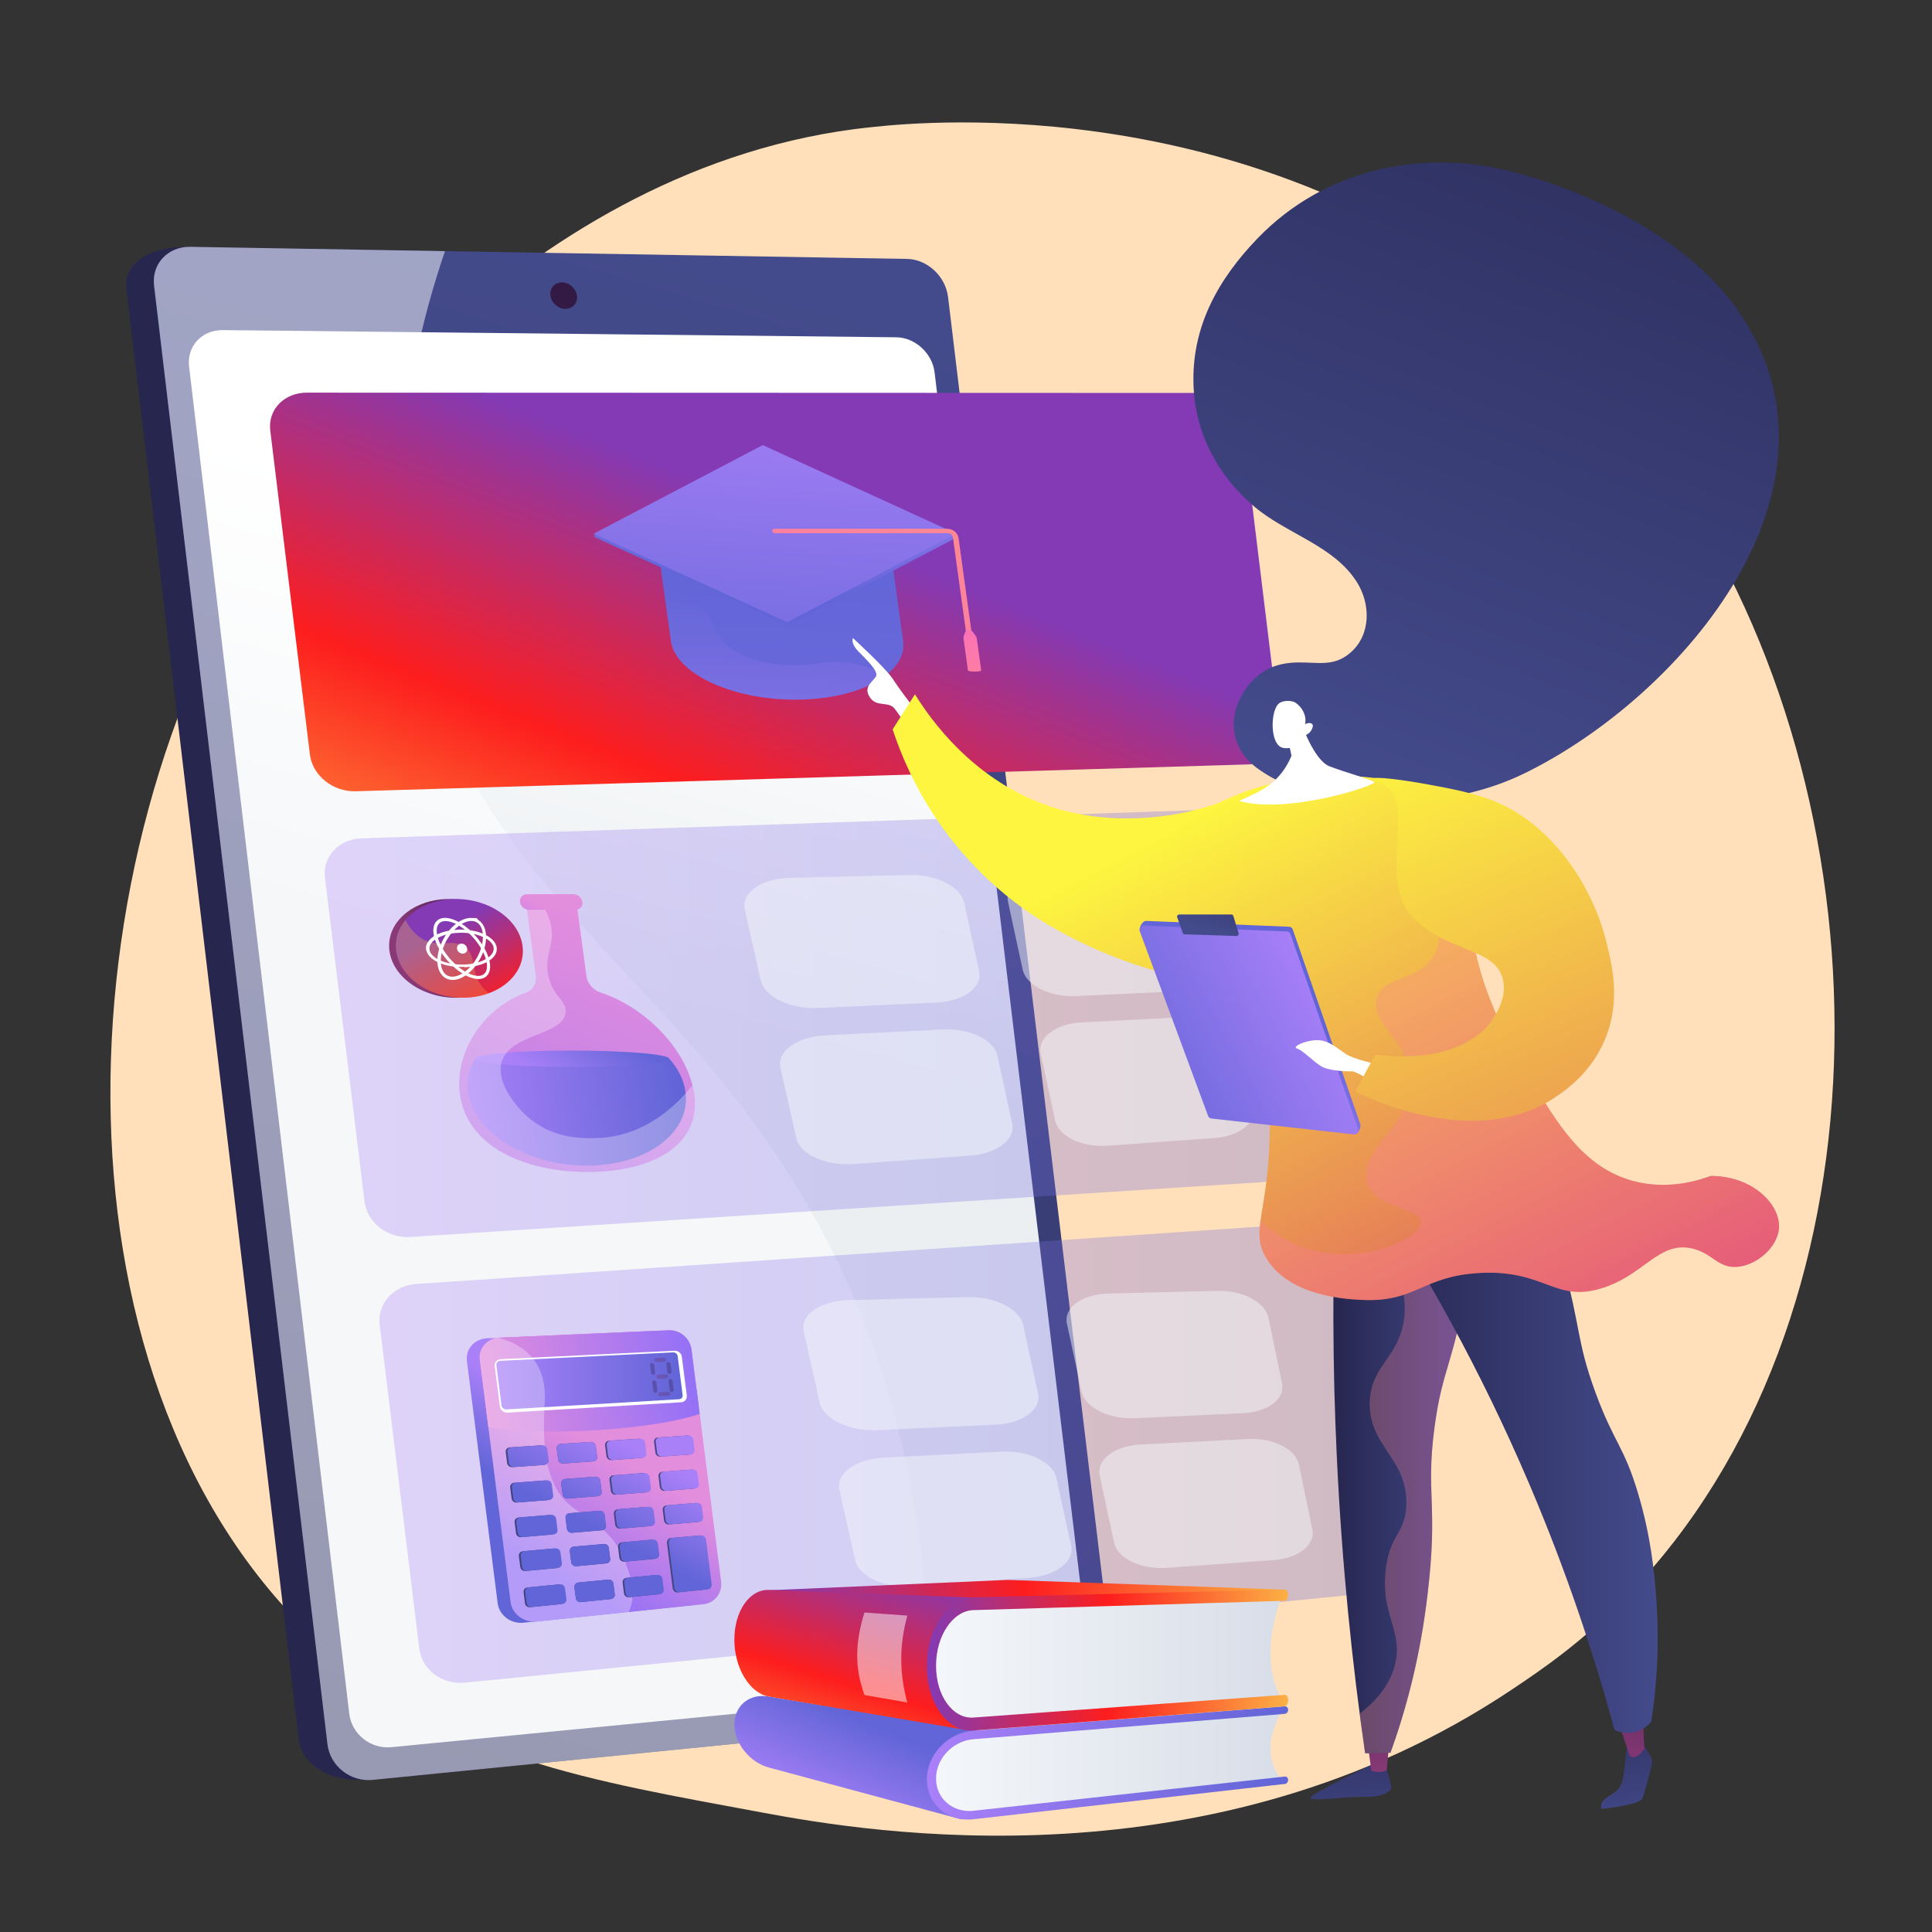 <?xml version="1.0" encoding="UTF-8"?>
<svg xmlns="http://www.w3.org/2000/svg" version="1.1" xmlns:xlink="http://www.w3.org/1999/xlink" viewBox="0 0 3710 3710">
  <rect x="0" y="0" width="3710" height="3710" fill="#333333" stroke="none"/>
  <!-- Generator: Adobe Illustrator 29.3.1, SVG Export Plug-In . SVG Version: 2.1.0 Build 151)  -->
  <defs>
    <style>
      .st0 {
        fill: url(#linear-gradient26);
      }

      .st0, .st1, .st2, .st3, .st4, .st5, .st6, .st7, .st8, .st9, .st10, .st11, .st12, .st13, .st14 {
        opacity: .3;
      }

      .st15 {
        fill: url(#linear-gradient75);
      }

      .st1 {
        fill: url(#linear-gradient78);
      }

      .st1, .st6, .st8, .st16, .st12, .st13 {
        mix-blend-mode: multiply;
      }

      .st17 {
        fill: url(#linear-gradient2);
      }

      .st18 {
        fill: url(#linear-gradient81);
      }

      .st19 {
        fill: url(#linear-gradient36);
      }

      .st20 {
        fill: url(#linear-gradient39);
      }

      .st21 {
        fill: url(#linear-gradient34);
      }

      .st22 {
        fill: url(#linear-gradient58);
      }

      .st23 {
        fill: url(#linear-gradient83);
      }

      .st24 {
        fill: url(#linear-gradient33);
      }

      .st25 {
        fill: url(#linear-gradient10);
      }

      .st26 {
        fill: url(#linear-gradient63);
      }

      .st27 {
        fill: #ffe0bb;
      }

      .st28 {
        fill: url(#linear-gradient82);
      }

      .st29 {
        fill: url(#linear-gradient71);
      }

      .st30 {
        fill: url(#linear-gradient32);
      }

      .st31 {
        fill: url(#linear-gradient21);
      }

      .st32 {
        fill: url(#linear-gradient37);
      }

      .st33 {
        fill: url(#linear-gradient56);
      }

      .st34 {
        fill: url(#linear-gradient53);
      }

      .st35 {
        fill: url(#linear-gradient57);
      }

      .st36 {
        fill: url(#linear-gradient35);
      }

      .st37, .st4, .st38 {
        fill: #fff;
      }

      .st39 {
        fill: url(#Sfumatura_senza_nome_864);
      }

      .st3 {
        fill: url(#linear-gradient27);
      }

      .st40 {
        fill: url(#linear-gradient1);
      }

      .st41 {
        fill: url(#linear-gradient9);
      }

      .st42 {
        fill: url(#linear-gradient18);
      }

      .st43 {
        fill: url(#linear-gradient61);
      }

      .st44 {
        fill: url(#linear-gradient23);
      }

      .st45 {
        fill: url(#linear-gradient72);
      }

      .st46 {
        fill: url(#linear-gradient43);
      }

      .st47 {
        fill: url(#linear-gradient69);
      }

      .st4, .st9, .st38, .st48 {
        mix-blend-mode: soft-light;
      }

      .st49 {
        fill: url(#linear-gradient8);
      }

      .st5 {
        fill: url(#linear-gradient25);
      }

      .st50 {
        fill: url(#linear-gradient11);
      }

      .st51 {
        fill: url(#Sfumatura_senza_nome_863);
      }

      .st6 {
        fill: url(#linear-gradient79);
      }

      .st7 {
        fill: url(#linear-gradient29);
      }

      .st52 {
        fill: url(#linear-gradient16);
      }

      .st53 {
        fill: url(#linear-gradient24);
      }

      .st54 {
        fill: url(#linear-gradient30);
      }

      .st55 {
        fill: url(#linear-gradient46);
      }

      .st56 {
        fill: url(#Sfumatura_senza_nome_86);
      }

      .st8 {
        fill: url(#linear-gradient73);
      }

      .st57 {
        fill: url(#linear-gradient22);
      }

      .st58 {
        isolation: isolate;
      }

      .st59 {
        fill: url(#Sfumatura_senza_nome_9);
      }

      .st60 {
        fill: url(#linear-gradient68);
      }

      .st61 {
        fill: url(#linear-gradient49);
      }

      .st62 {
        fill: url(#linear-gradient19);
      }

      .st63 {
        fill: url(#linear-gradient12);
      }

      .st64 {
        fill: url(#linear-gradient65);
      }

      .st65 {
        fill: url(#linear-gradient80);
      }

      .st66 {
        fill: url(#linear-gradient42);
      }

      .st67 {
        fill: url(#linear-gradient67);
      }

      .st68 {
        fill: url(#linear-gradient40);
      }

      .st69 {
        fill: url(#linear-gradient66);
      }

      .st70 {
        fill: url(#linear-gradient62);
      }

      .st71 {
        fill: url(#linear-gradient59);
      }

      .st72 {
        fill: url(#linear-gradient20);
      }

      .st73 {
        fill: url(#linear-gradient31);
      }

      .st74 {
        fill: url(#Sfumatura_senza_nome_92);
      }

      .st75 {
        fill: url(#Sfumatura_senza_nome_862);
      }

      .st76 {
        fill: url(#linear-gradient14);
      }

      .st77 {
        fill: url(#linear-gradient74);
      }

      .st78 {
        fill: url(#linear-gradient3);
      }

      .st79 {
        fill: url(#Sfumatura_senza_nome_861);
      }

      .st80 {
        fill: url(#linear-gradient55);
      }

      .st81 {
        fill: url(#linear-gradient38);
      }

      .st82 {
        fill: url(#linear-gradient52);
      }

      .st83 {
        fill: url(#linear-gradient15);
      }

      .st38, .st48, .st84 {
        opacity: .5;
      }

      .st85 {
        fill: url(#linear-gradient17);
      }

      .st86 {
        fill: url(#linear-gradient54);
      }

      .st10 {
        fill: url(#linear-gradient5);
      }

      .st87 {
        fill: url(#linear-gradient50);
      }

      .st88 {
        fill: url(#Sfumatura_senza_nome_7);
      }

      .st89 {
        fill: url(#linear-gradient51);
      }

      .st90 {
        fill: url(#linear-gradient6);
      }

      .st91 {
        fill: url(#linear-gradient77);
      }

      .st92 {
        fill: url(#Sfumatura_senza_nome_91);
      }

      .st93 {
        fill: url(#linear-gradient64);
      }

      .st11 {
        fill: url(#linear-gradient4);
      }

      .st94 {
        fill: url(#linear-gradient70);
      }

      .st95 {
        fill: url(#linear-gradient76);
      }

      .st96 {
        fill: url(#linear-gradient48);
      }

      .st12 {
        fill: url(#linear-gradient7);
      }

      .st97 {
        fill: url(#linear-gradient13);
      }

      .st98 {
        fill: url(#linear-gradient45);
      }

      .st99 {
        fill: url(#linear-gradient47);
      }

      .st100 {
        fill: url(#linear-gradient60);
      }

      .st101 {
        fill: url(#linear-gradient);
      }

      .st102 {
        fill: url(#linear-gradient44);
      }

      .st103 {
        fill: url(#linear-gradient41);
      }

      .st14 {
        fill: url(#linear-gradient28);
      }

      .st104 {
        fill: #f4f7fa;
      }
    </style>
    <linearGradient id="linear-gradient" x1="1143.4" y1="1878.3" x2="625.8" y2="1934.7" gradientUnits="userSpaceOnUse">
      <stop offset="0" stop-color="#444b8c"/>
      <stop offset="1" stop-color="#26264f"/>
    </linearGradient>
    <linearGradient id="linear-gradient1" x1="1599.4" y1="573.7" x2="319.6" y2="4930.5" xlink:href="#linear-gradient"/>
    <linearGradient id="linear-gradient2" x1="996.4" y1="2738.1" x2="1460.5" y2="1105.2" gradientUnits="userSpaceOnUse">
      <stop offset=".5" stop-color="#ebeff2"/>
      <stop offset="1" stop-color="#fff"/>
    </linearGradient>
    <linearGradient id="linear-gradient3" x1="1119.9" y1="466.4" x2="-384.2" y2="4539.9" gradientUnits="userSpaceOnUse">
      <stop offset="0" stop-color="#311944"/>
      <stop offset="1" stop-color="#893976"/>
    </linearGradient>
    <linearGradient id="Sfumatura_senza_nome_86" data-name="Sfumatura senza nome 86" x1="1534" y1="998.3" x2="1121.9" y2="2025.4" gradientUnits="userSpaceOnUse">
      <stop offset="0" stop-color="#833ab4"/>
      <stop offset=".5" stop-color="#fd1d1d"/>
      <stop offset="1" stop-color="#fcb045"/>
    </linearGradient>
    <linearGradient id="linear-gradient4" x1="729.7" y1="2803.4" x2="2662.4" y2="2803.4" gradientTransform="translate(2.3 5.1) rotate(-.6) skewX(-.6)" gradientUnits="userSpaceOnUse">
      <stop offset="0" stop-color="#aa80f9"/>
      <stop offset="1" stop-color="#6165d7"/>
    </linearGradient>
    <linearGradient id="linear-gradient5" x1="624.2" y1="1975.6" x2="2564.6" y2="1975.6" xlink:href="#linear-gradient4"/>
    <linearGradient id="linear-gradient6" x1="998.3" y1="4106.8" x2="1108.9" y2="1035.5" gradientTransform="translate(233.8 -18.3) scale(1 1) skewX(7.8)" xlink:href="#linear-gradient4"/>
    <linearGradient id="linear-gradient7" x1="1079.2" y1="1375.5" x2="1087.3" y2="1151.2" gradientTransform="translate(233.8 -18.3) scale(1 1) skewX(7.8)" xlink:href="#linear-gradient4"/>
    <linearGradient id="linear-gradient8" x1="1144.1" y1="812.1" x2="1097.9" y2="1156.8" gradientTransform="translate(233.8 -18.3) scale(1 1) skewX(7.8)" xlink:href="#linear-gradient4"/>
    <linearGradient id="linear-gradient9" x1="1137" y1="714.1" x2="1076.6" y2="1481.3" gradientTransform="translate(233.8 -18.3) scale(1 1) skewX(7.8)" xlink:href="#linear-gradient4"/>
    <linearGradient id="linear-gradient10" x1="1483.9" y1="819.9" x2="1078.1" y2="1525.8" gradientTransform="translate(233.8 -18.3) scale(1 1) skewX(7.8)" gradientUnits="userSpaceOnUse">
      <stop offset="0" stop-color="#ff9085"/>
      <stop offset="1" stop-color="#fb6fbb"/>
    </linearGradient>
    <linearGradient id="linear-gradient11" x1="1439.5" y1="1454.2" x2="1466.1" y2="1205.9" xlink:href="#linear-gradient10"/>
    <linearGradient id="linear-gradient12" x1="1064.9" y1="1774.8" x2="661.1" y2="2684.9" gradientTransform="translate(-73.5 17.7) scale(1 1) skewX(7.4)" gradientUnits="userSpaceOnUse">
      <stop offset="0" stop-color="#e38ddd"/>
      <stop offset="1" stop-color="#9571f6"/>
    </linearGradient>
    <linearGradient id="linear-gradient13" x1="692" y1="2183.8" x2="1109.6" y2="2183.8" gradientTransform="translate(-73.5 17.7) scale(1 1) skewX(7.4)" xlink:href="#linear-gradient4"/>
    <linearGradient id="linear-gradient14" x1="894" y1="2087" x2="991.8" y2="1956.2" gradientTransform="translate(-73.5 17.7) scale(1 1) skewX(7.4)" xlink:href="#linear-gradient4"/>
    <linearGradient id="linear-gradient15" x1="916.3" y1="1732.9" x2="866.4" y2="1845.3" xlink:href="#linear-gradient12"/>
    <linearGradient id="linear-gradient16" x1="481.5" y1="1830.1" x2="666.2" y2="1873.7" gradientTransform="translate(1231.6 17.7) rotate(-180) scale(1 -1) skewX(-7.4)" xlink:href="#linear-gradient3"/>
    <linearGradient id="Sfumatura_senza_nome_861" data-name="Sfumatura senza nome 86" x1="-895.7" y1="1779.9" x2="-737.4" y2="2073.5" gradientTransform="translate(1492 17.7) scale(1 1) skewX(7.4)" xlink:href="#Sfumatura_senza_nome_86"/>
    <linearGradient id="linear-gradient17" x1="-942.1" y1="1799.3" x2="-787" y2="2110.6" gradientTransform="translate(1492 17.7) scale(1 1) skewX(7.4)" gradientUnits="userSpaceOnUse">
      <stop offset="0" stop-color="#ffc444"/>
      <stop offset="1" stop-color="#f36f56"/>
    </linearGradient>
    <linearGradient id="linear-gradient18" x1="943.1" y1="2744" x2="852.9" y2="2903.2" gradientTransform="translate(-106 20.5) scale(1 1) skewX(7.3)" xlink:href="#linear-gradient4"/>
    <linearGradient id="linear-gradient19" x1="1172" y1="2791.6" x2="1044.7" y2="3017.2" gradientTransform="matrix(1,0,0,1,0,0)" xlink:href="#linear-gradient12"/>
    <linearGradient id="linear-gradient20" x1="688" y1="2687" x2="1097.5" y2="2687" gradientTransform="translate(-106 20.5) scale(1 1) skewX(7.3)" xlink:href="#linear-gradient12"/>
    <linearGradient id="linear-gradient21" x1="688" y1="2751.6" x2="1097.3" y2="2751.6" gradientTransform="translate(-106 20.5) scale(1 1) skewX(7.3)" xlink:href="#linear-gradient12"/>
    <linearGradient id="linear-gradient22" x1="953.2" y1="2651.7" x2="1310.9" y2="2651.7" gradientTransform="matrix(1,0,0,1,0,0)" xlink:href="#linear-gradient4"/>
    <linearGradient id="linear-gradient23" x1="1019" y1="2651.8" x2="1013.5" y2="2778" gradientTransform="translate(-106 20.5) scale(1 1) skewX(7.3)" gradientUnits="userSpaceOnUse">
      <stop offset="0" stop-color="#311944"/>
      <stop offset="1" stop-color="#a03976"/>
    </linearGradient>
    <linearGradient id="linear-gradient24" x1="1050.6" y1="2650.1" x2="1045.1" y2="2776.7" xlink:href="#linear-gradient23"/>
    <linearGradient id="linear-gradient25" x1="1018.9" y1="2685.3" x2="1013" y2="2820.6" xlink:href="#linear-gradient23"/>
    <linearGradient id="linear-gradient26" x1="1050.6" y1="2681.3" x2="1044.3" y2="2826" xlink:href="#linear-gradient23"/>
    <linearGradient id="linear-gradient27" x1="6479" y1="-3296.8" x2="6473.7" y2="-3175.1" gradientTransform="translate(-2830.1 -3674.7) rotate(82.5) scale(1) skewX(-7.5)" xlink:href="#linear-gradient23"/>
    <linearGradient id="linear-gradient28" x1="6446.1" y1="-3296.9" x2="6440.8" y2="-3175.1" gradientTransform="translate(-2830.1 -3674.7) rotate(82.5) scale(1) skewX(-7.5)" xlink:href="#linear-gradient23"/>
    <linearGradient id="linear-gradient29" x1="6513.6" y1="-3297.6" x2="6507.9" y2="-3166.5" gradientTransform="translate(-2830.1 -3674.7) rotate(82.5) scale(1) skewX(-7.5)" xlink:href="#linear-gradient23"/>
    <linearGradient id="linear-gradient30" x1="1103.4" y1="2651.5" x2="458.9" y2="3010" gradientTransform="translate(-106 20.5) scale(1 1) skewX(7.3)" gradientUnits="userSpaceOnUse">
      <stop offset="0" stop-color="#444b8c"/>
      <stop offset="1" stop-color="#3e4177"/>
    </linearGradient>
    <linearGradient id="linear-gradient31" x1="1119.7" y1="2690.2" x2="487.6" y2="3041.8" xlink:href="#linear-gradient30"/>
    <linearGradient id="linear-gradient32" x1="1133.8" y1="2727.4" x2="513.5" y2="3072.5" xlink:href="#linear-gradient30"/>
    <linearGradient id="linear-gradient33" x1="1152.1" y1="2763" x2="543.4" y2="3101.6" xlink:href="#linear-gradient30"/>
    <linearGradient id="linear-gradient34" x1="1135.3" y1="2703.1" x2="488.6" y2="3062.9" xlink:href="#linear-gradient30"/>
    <linearGradient id="linear-gradient35" x1="1150.7" y1="2741.6" x2="516.5" y2="3094.4" xlink:href="#linear-gradient30"/>
    <linearGradient id="linear-gradient36" x1="1164" y1="2778.6" x2="541.5" y2="3124.9" xlink:href="#linear-gradient30"/>
    <linearGradient id="linear-gradient37" x1="1181.5" y1="2813.9" x2="570.7" y2="3153.7" xlink:href="#linear-gradient30"/>
    <linearGradient id="linear-gradient38" x1="1167.4" y1="2753.1" x2="518.5" y2="3114.1" xlink:href="#linear-gradient30"/>
    <linearGradient id="linear-gradient39" x1="1181.9" y1="2791.3" x2="545.5" y2="3145.3" xlink:href="#linear-gradient30"/>
    <linearGradient id="linear-gradient40" x1="1194.4" y1="2828.1" x2="569.8" y2="3175.5" xlink:href="#linear-gradient30"/>
    <linearGradient id="linear-gradient41" x1="1211" y1="2863.2" x2="598.2" y2="3204.1" xlink:href="#linear-gradient30"/>
    <linearGradient id="linear-gradient42" x1="1199.6" y1="2801.3" x2="548.6" y2="3163.5" xlink:href="#linear-gradient30"/>
    <linearGradient id="linear-gradient43" x1="1213.3" y1="2839.3" x2="574.8" y2="3194.4" xlink:href="#linear-gradient30"/>
    <linearGradient id="linear-gradient44" x1="1225" y1="2875.9" x2="598.4" y2="3224.5" xlink:href="#linear-gradient30"/>
    <linearGradient id="linear-gradient45" x1="1232.2" y1="2854.2" x2="578.9" y2="3217.7" xlink:href="#linear-gradient30"/>
    <linearGradient id="linear-gradient46" x1="1245" y1="2891.9" x2="604.3" y2="3248.4" xlink:href="#linear-gradient30"/>
    <linearGradient id="linear-gradient47" x1="1255.9" y1="2928.3" x2="627" y2="3278.1" xlink:href="#linear-gradient30"/>
    <linearGradient id="linear-gradient48" x1="1254.1" y1="2937.6" x2="642.2" y2="3278.1" xlink:href="#linear-gradient30"/>
    <linearGradient id="linear-gradient49" x1="845.9" y1="2688.9" x2="755.7" y2="2848.1" gradientTransform="translate(-106 20.5) scale(1 1) skewX(7.3)" xlink:href="#linear-gradient4"/>
    <linearGradient id="linear-gradient50" x1="914.8" y1="2727.9" x2="824.6" y2="2887.1" gradientTransform="translate(-106 20.5) scale(1 1) skewX(7.3)" xlink:href="#linear-gradient4"/>
    <linearGradient id="linear-gradient51" x1="984.6" y1="2767.5" x2="894.5" y2="2926.7" gradientTransform="translate(-106 20.5) scale(1 1) skewX(7.3)" xlink:href="#linear-gradient4"/>
    <linearGradient id="linear-gradient52" x1="1053" y1="2806.2" x2="962.9" y2="2965.4" gradientTransform="translate(-106 20.5) scale(1 1) skewX(7.3)" xlink:href="#linear-gradient4"/>
    <linearGradient id="linear-gradient53" x1="875.5" y1="2705.7" x2="785.3" y2="2864.9" gradientTransform="translate(-106 20.5) scale(1 1) skewX(7.3)" xlink:href="#linear-gradient4"/>
    <linearGradient id="linear-gradient54" x1="944.1" y1="2744.5" x2="853.9" y2="2903.7" gradientTransform="translate(-106 20.5) scale(1 1) skewX(7.3)" xlink:href="#linear-gradient4"/>
    <linearGradient id="linear-gradient55" x1="1013.6" y1="2783.9" x2="923.5" y2="2943.1" gradientTransform="translate(-106 20.5) scale(1 1) skewX(7.3)" xlink:href="#linear-gradient4"/>
    <linearGradient id="linear-gradient56" x1="1081.8" y1="2822.5" x2="991.6" y2="2981.7" gradientTransform="translate(-106 20.5) scale(1 1) skewX(7.3)" xlink:href="#linear-gradient4"/>
    <linearGradient id="linear-gradient57" x1="904.4" y1="2722" x2="814.2" y2="2881.2" gradientTransform="translate(-106 20.5) scale(1 1) skewX(7.3)" xlink:href="#linear-gradient4"/>
    <linearGradient id="linear-gradient58" x1="972.7" y1="2760.7" x2="882.6" y2="2919.9" gradientTransform="translate(-106 20.5) scale(1 1) skewX(7.3)" xlink:href="#linear-gradient4"/>
    <linearGradient id="linear-gradient59" x1="1042" y1="2800" x2="951.8" y2="2959.2" gradientTransform="translate(-106 20.5) scale(1 1) skewX(7.3)" xlink:href="#linear-gradient4"/>
    <linearGradient id="linear-gradient60" x1="1109.8" y1="2838.4" x2="1019.6" y2="2997.6" gradientTransform="translate(-106 20.5) scale(1 1) skewX(7.3)" xlink:href="#linear-gradient4"/>
    <linearGradient id="linear-gradient61" x1="932.7" y1="2738" x2="842.5" y2="2897.2" gradientTransform="translate(-106 20.5) scale(1 1) skewX(7.3)" xlink:href="#linear-gradient4"/>
    <linearGradient id="linear-gradient62" x1="1000.7" y1="2776.6" x2="910.5" y2="2935.8" gradientTransform="translate(-106 20.5) scale(1 1) skewX(7.3)" xlink:href="#linear-gradient4"/>
    <linearGradient id="linear-gradient63" x1="1069.7" y1="2815.6" x2="979.5" y2="2974.9" gradientTransform="translate(-106 20.5) scale(1 1) skewX(7.3)" xlink:href="#linear-gradient4"/>
    <linearGradient id="linear-gradient64" x1="963" y1="2755.2" x2="872.8" y2="2914.4" gradientTransform="translate(-106 20.5) scale(1 1) skewX(7.3)" xlink:href="#linear-gradient4"/>
    <linearGradient id="linear-gradient65" x1="1030.7" y1="2793.6" x2="940.5" y2="2952.8" gradientTransform="translate(-106 20.5) scale(1 1) skewX(7.3)" xlink:href="#linear-gradient4"/>
    <linearGradient id="linear-gradient66" x1="1099.4" y1="2832.5" x2="1009.2" y2="2991.7" gradientTransform="translate(-106 20.5) scale(1 1) skewX(7.3)" xlink:href="#linear-gradient4"/>
    <linearGradient id="linear-gradient67" x1="1151.9" y1="2862.2" x2="1061.7" y2="3021.4" gradientTransform="translate(-106 20.5) scale(1 1) skewX(7.3)" xlink:href="#linear-gradient4"/>
    <linearGradient id="Sfumatura_senza_nome_7" data-name="Sfumatura senza nome 7" x1="2574.9" y1="1506.8" x2="3255.8" y2="-227.9" gradientUnits="userSpaceOnUse">
      <stop offset="0" stop-color="#444b8c"/>
      <stop offset="1" stop-color="#26264f"/>
    </linearGradient>
    <linearGradient id="linear-gradient68" x1="3201.7" y1="3206.1" x2="3230.8" y2="3575.7" gradientTransform="translate(-626.3)" gradientUnits="userSpaceOnUse">
      <stop offset="0" stop-color="#26264f"/>
      <stop offset="1" stop-color="#444b8c"/>
    </linearGradient>
    <linearGradient id="linear-gradient69" x1="3274.5" y1="3412" x2="3269.3" y2="3029.7" gradientTransform="translate(-626.3)" gradientUnits="userSpaceOnUse">
      <stop offset="0" stop-color="#893976"/>
      <stop offset="1" stop-color="#311944"/>
    </linearGradient>
    <linearGradient id="linear-gradient70" x1="3728.9" y1="3163" x2="3757.9" y2="3532.9" xlink:href="#linear-gradient68"/>
    <linearGradient id="linear-gradient71" x1="3757.7" y1="3405.1" x2="3752.4" y2="3022.8" xlink:href="#linear-gradient69"/>
    <linearGradient id="linear-gradient72" x1="2560.5" y1="2792.7" x2="2832.4" y2="2792.7" gradientTransform="matrix(1,0,0,1,0,0)" xlink:href="#linear-gradient68"/>
    <linearGradient id="linear-gradient73" x1="2579.3" y1="2792.8" x2="2832.4" y2="2792.8" gradientTransform="matrix(1,0,0,1,0,0)" xlink:href="#linear-gradient10"/>
    <linearGradient id="linear-gradient74" x1="2636" y1="2764.9" x2="3183.3" y2="2764.9" gradientTransform="matrix(1,0,0,1,0,0)" xlink:href="#linear-gradient68"/>
    <linearGradient id="Sfumatura_senza_nome_9" data-name="Sfumatura senza nome 9" x1="2147.6" y1="1645.9" x2="2809.1" y2="2925" gradientUnits="userSpaceOnUse">
      <stop offset="0" stop-color="#fdf53f"/>
      <stop offset="1" stop-color="#d93c65"/>
    </linearGradient>
    <linearGradient id="Sfumatura_senza_nome_91" data-name="Sfumatura senza nome 9" x1="2459.7" y1="1479.8" x2="3121.5" y2="2759.7" xlink:href="#Sfumatura_senza_nome_9"/>
    <linearGradient id="linear-gradient75" x1="2440.4" y1="1907.1" x2="2279.7" y2="2173.5" gradientUnits="userSpaceOnUse">
      <stop offset="0" stop-color="#6165d7"/>
      <stop offset="1" stop-color="#aa80f9"/>
    </linearGradient>
    <linearGradient id="linear-gradient76" x1="2552.3" y1="1896" x2="2146.8" y2="2111.8" gradientTransform="matrix(1,0,0,1,0,0)" xlink:href="#linear-gradient4"/>
    <linearGradient id="linear-gradient77" x1="2364.9" y1="1628.3" x2="2316.8" y2="1785.4" gradientTransform="matrix(1,0,0,1,0,0)" xlink:href="#linear-gradient68"/>
    <linearGradient id="linear-gradient78" x1="2537.1" y1="1868.7" x2="2132.4" y2="2084.1" gradientTransform="matrix(1,0,0,1,0,0)" xlink:href="#linear-gradient4"/>
    <linearGradient id="linear-gradient79" x1="2456.9" y1="1474.3" x2="3121.9" y2="2760.5" gradientTransform="matrix(1,0,0,1,0,0)" xlink:href="#linear-gradient10"/>
    <linearGradient id="Sfumatura_senza_nome_92" data-name="Sfumatura senza nome 9" x1="2626.1" y1="1444.4" x2="3318.5" y2="3038" xlink:href="#Sfumatura_senza_nome_9"/>
    <linearGradient id="Sfumatura_senza_nome_862" data-name="Sfumatura senza nome 86" x1="1478.4" y1="3099.8" x2="2461.3" y2="3099.8" xlink:href="#Sfumatura_senza_nome_86"/>
    <linearGradient id="linear-gradient80" x1="1587.3" y1="3489.5" x2="1667.4" y2="3307.3" gradientTransform="matrix(1,0,0,1,0,0)" xlink:href="#linear-gradient4"/>
    <linearGradient id="linear-gradient81" x1="1796" y1="3385" x2="2461.9" y2="3385" gradientUnits="userSpaceOnUse">
      <stop offset="0" stop-color="#f4f7fa"/>
      <stop offset="1" stop-color="#d8dee8"/>
    </linearGradient>
    <linearGradient id="linear-gradient82" x1="1779.9" y1="3385.3" x2="2473.6" y2="3385.3" gradientTransform="matrix(1,0,0,1,0,0)" xlink:href="#linear-gradient4"/>
    <linearGradient id="Sfumatura_senza_nome_863" data-name="Sfumatura senza nome 86" x1="1703.6" y1="2998.1" x2="1563.1" y2="3471.3" xlink:href="#Sfumatura_senza_nome_86"/>
    <linearGradient id="linear-gradient83" y1="3185.9" y2="3185.9" xlink:href="#linear-gradient81"/>
    <linearGradient id="Sfumatura_senza_nome_864" data-name="Sfumatura senza nome 86" x1="1779.9" y1="3188" x2="2473.6" y2="3188" xlink:href="#Sfumatura_senza_nome_86"/>
  </defs>
  <g class="st58">
    <g id="Livello_1">
      <g>
        <path class="st27" d="M3124.7,3064.5c-86.2,88.8-163.3,141.1-222.3,180.5-575.8,384.5-1234,273.7-1437.6,235.8-328.3-61.1-605.5-104.2-843.6-319.4C80.1,2672.6,106.4,1652.8,519.8,1021c49-74.9,461.9-686.9,1121.5-773.1,16.1-2.1,28.2-3.3,38.7-4.4,102-10.8,734.4-67.8,1250,364.2,73.8,61.8,192.6,173.4,302.7,343.5,402.8,622,404,1585.4-108.2,2113.3Z"/>
        <g>
          <g>
            <g>
              <path class="st101" d="M1761.4,574.3l315.3,2620.7c4.7,39.3-22.4,74.5-60.3,78.3l-1313.3,144.2c-80.5,5-124.5-36.1-129.5-77.9L242.6,553.4c-4.9-41.6,34.5-79.2,115.3-79.2l1325.2,27.9c38.4.6,73.5,33.1,78.2,72.2Z"/>
              <path class="st40" d="M1820.5,569.8l317,2633.8c4.8,39.5-22.4,74.9-60.5,78.7l-1361.5,135.6c-42.7,4.2-81.8-26.6-86.8-68.6L295.8,548.6c-5-41.8,26.4-75.3,69.5-74.6l1376.6,23.2c38.5.6,73.8,33.3,78.5,72.6Z"/>
              <path class="st17" d="M1794.7,715.1l293.8,2442.1c4.4,36.9-21,69.9-56.7,73.4l-1280.4,124.5c-39.7,3.9-76-25-80.7-64.1L363.1,703.8c-4.6-38.9,24.5-70.4,64.6-69.9l1293.6,13.8c36,.4,69,30.7,73.4,67.4Z"/>
              <path class="st78" d="M1108,568c1.7,14-8.4,25.2-22.5,25.1-14.1-.2-26.9-11.7-28.6-25.8-1.7-14,8.4-25.3,22.5-25.1,14.1.2,26.9,11.7,28.6,25.8Z"/>
              <g class="st48">
                <path class="st37" d="M1573.3,2354.4c-262.1-484.7-653.7-629.7-771.6-1129.2-63.7-270-20.3-528.4,52.8-742.9l-489.1-8.3c-43.2-.7-74.5,32.8-69.5,74.6l332.9,2800.7c5,42,44.1,72.9,86.8,68.6l1070.3-106.6c7.9-434.3-95.7-740.9-212.5-957Z"/>
              </g>
            </g>
            <g>
              <path class="st56" d="M2397.2,1467.9l-1714.2,51.6c-43.6,1.3-83-30.3-87.9-70.6l-76.1-622c-4.9-40.3,26.6-72.9,70.3-72.9l1720.6.6c37.8,0,72.1,30.3,76.7,67.6l70.5,576.1c4.6,37.3-22.2,68.5-59.9,69.6Z"/>
              <path class="st11" d="M2592.3,3063l-1699.9,168.2c-43.2,4.3-82.3-24.9-87.2-65.2l-76.1-622c-4.9-40.3,26.3-75.4,69.7-78.3l1706.3-116.1c37.5-2.6,71.5,25.6,76.1,63l70.5,576.1c4.6,37.3-21.9,70.6-59.3,74.3Z"/>
              <path class="st10" d="M2494.8,2265.5l-1707.1,109.9c-43.4,2.8-82.6-27.6-87.6-67.9l-76.1-622c-4.9-40.3,26.5-74.1,70-75.6l1713.4-57.8c37.7-1.3,71.8,28,76.4,65.3l70.5,576.1c4.6,37.3-22.1,69.5-59.6,71.9Z"/>
            </g>
          </g>
          <g>
            <path class="st90" d="M1703,1005l31.2,225.8c3.4,24.4-8.7,47-32.2,65.4-5.6,4.4-11.8,8.6-18.7,12.5-37.6,21.4-92.9,34.8-156.3,34.8s-122.4-13.3-165.9-34.8c-41.2-20.2-68.6-47.7-72.8-77.9l-31.2-225.8h445.9Z"/>
            <path class="st12" d="M1702.2,1296.2c-5.6,4.4-11.9,8.6-18.8,12.5-37.6,21.4-93,34.8-156.3,34.8s-122.4-13.3-165.9-34.8c-41.2-20.2-68.6-47.7-72.8-77.9l-16.2-117.2c33.7,13.7,81.3,40.5,95.5,83.8,22.2,67.8,119.5,90.7,211,75.4,40.3-6.8,84.9,3.8,123.6,23.4Z"/>
            <polygon class="st49" points="1823 1026 1465.7 862.5 1153.7 1026 1141.1 1026 1141.8 1031.4 1141.8 1031.4 1513.6 1201.5 1838.3 1031.4 1838.3 1031.4 1837.5 1026 1823 1026"/>
            <polygon class="st41" points="1464.7 854.7 1140.1 1024.8 1511.7 1194.9 1836.3 1024.8 1464.7 854.7"/>
            <path class="st25" d="M1866.8,1261c-2.6,0-5.6-2-5.9-4.6l-30.8-223c-.7-5-4.1-9.5-9.2-9.5h-332.8c-2.6,0-4.9-1.7-5.2-4.2-.3-2.5,1.5-4.2,4-4.2h332.8c10.2,0,19.6,7.8,21,17.9l30.8,223c.3,2.5-2.1,4.6-4.7,4.6Z"/>
            <path class="st50" d="M1873.2,1220.5l-5-6.9c-1.9-2.6-5-4.2-8-4.2-3,0-5.6,1.7-6.7,4.4l-2.7,7.2c-.7,1.7-.7,3.7-.5,5.6l8.4,60.7c.2,1.3,6,2.4,13.1,2.4s12.6-1.1,12.4-2.4l-8.4-60.8c-.3-2.1-1.3-4.2-2.6-6Z"/>
          </g>
          <g>
            <g>
              <path class="st63" d="M1126.1,1874.4l-19.5-145.1h-97l19.5,145.1c1.9,14.1-5.5,26.8-18.6,31.5-85.1,31.1-137.9,116.6-127.3,195.3,13.3,98.5,120.8,149.2,245,149.2s218.1-50.7,204.8-149.2c-10.6-78.7-86.4-164.2-179.9-195.3-14.4-4.8-25.2-17.4-27.1-31.5Z"/>
              <path class="st97" d="M912.5,2033.1c-11.7,19.2-16.9,40.9-13.8,63.8,10.5,78.2,112.6,141.5,227.9,141.5s200.3-63.4,189.8-141.5c-3.1-23-14.1-44.6-31-63.8h-372.9Z"/>
              <path class="st76" d="M1285.3,2033.1c1.2,8.7-81.3,15.7-184.2,15.7s-187.3-7-188.5-15.7c-1.2-8.7,81.3-15.7,184.2-15.7s187.3,7,188.5,15.7Z"/>
              <g class="st9">
                <path class="st37" d="M1139,2185.7c-25.1,0-77-.3-122-37.8-27.2-22.7-63.5-68.8-54.1-106.9,14.3-57.8,122.4-51.2,123.4-99.1.4-21.8-21.9-25.7-32.1-63.5-11.2-41.7,10.1-58.2,4.7-96.3-2-13.7-7.6-31.5-22.9-52.8h-26.5l19.5,145.1c1.9,14.1-5.5,26.8-18.6,31.5-85.1,31.1-137.9,116.6-127.3,195.3,13.3,98.5,120.8,149.2,245,149.2s218.1-50.7,204.8-149.2c-.8-5.6-1.9-11.3-3.3-17-29.8,37.8-94,101.6-190.8,101.3Z"/>
              </g>
              <path class="st83" d="M1104.9,1747.2h-88.9c-8.5,0-16.3-6.7-17.5-15h0c-1.1-8.3,4.9-15,13.4-15h88.9c8.5,0,16.3,6.7,17.5,15h0c1.1,8.3-4.9,15-13.4,15Z"/>
            </g>
            <g>
              <path class="st52" d="M858.1,1726.4c-60.6,1.8-106.8,37.8-110.6,83.4,0,0,0,.1,0,.2-.2,2.5-.3,5-.2,7.6,0,.2,0,.3,0,.5,0,1.2,0,2.4.2,3.6,0,.2,0,.4,0,.7.1,1.2.2,2.5.4,3.7,7.1,53,68.3,93.1,135.7,89.7,1.8,0,3.6-.2,5.3-.4.2,0,.3,0,.5,0,1.7-.1,3.3-.3,5-.5.3,0,.5,0,.8,0,1.6-.2,3.2-.4,4.7-.7.3,0,.6,0,.9-.1,1.5-.3,3.1-.5,4.6-.8.3,0,.6-.1.9-.2,1.5-.3,3-.6,4.4-1,.3,0,.6-.1.8-.2,1.5-.4,2.9-.7,4.3-1.1.3,0,.5-.1.8-.2,1.3-.4,2.6-.8,3.8-1.2.3-.1.6-.2,1-.3,1.3-.4,2.5-.9,3.8-1.3.3,0,.5-.2.8-.3,0,0,0,0,0,0,43-15.8,69.9-51.3,64.6-91-7-51.6-65.9-91.8-132.5-89.8Z"/>
              <path class="st79" d="M1003.4,1816.2c7,51.6-40.6,96.1-107,99.5-67.4,3.4-128.6-36.7-135.7-89.7-7.1-53,42.6-97.6,110.2-99.6,66.6-2,125.5,38.2,132.5,89.8Z"/>
              <g class="st13">
                <path class="st85" d="M922.5,1890.2c-18.3-27.2-7.1-53.9-29.2-71.1-22.6-17.6-46.5.6-77-13.4-11.8-5.4-25.6-16.1-37.9-38.8-13.8,16.7-20.6,37.2-17.6,59.1,7.1,53,68.3,93.1,135.7,89.7,15.3-.8,29.6-3.7,42.4-8.4-7.4-5.6-12.6-11.5-16.4-17.1Z"/>
              </g>
              <g>
                <path class="st37" d="M877.6,1821.8c.7,5.3,5.7,9.6,11.1,9.5,5.4-.1,9.2-4.5,8.4-9.8-.7-5.3-5.6-9.6-11-9.5-5.4,0-9.2,4.5-8.5,9.8Z"/>
                <path class="st37" d="M858.9,1844.1c-26.6-30.7-34.7-64.8-18.4-77.2,3.8-2.8,8.5-4.3,14.1-4.3,17.9,0,41.7,14.6,60.7,37,25.5,30.1,33.4,63.1,18.1,75.7-3.6,2.9-8.1,4.5-13.6,4.7-17.5.6-41.5-13.4-60.9-35.9ZM844.8,1771.9c-13.2,10-4.5,41.6,18.8,68.6,17.8,20.6,40.1,34,55.5,33.5,4.2-.1,7.6-1.3,10.3-3.5,12.5-10.2,4.1-40.9-18.4-67.4-17.5-20.6-39.8-34.4-55.5-34.4-4.3,0-7.9,1.1-10.6,3.2Z"/>
                <path class="st37" d="M855.1,1877.9c-19.5-11.8-20.4-46.2-2-77.6,13.4-22.9,33.5-37.6,51-37.6s10.4,1.4,14.7,4.2c18.6,11.9,19.6,45,2.2,75.9-13,23-32.9,38.4-50.8,39h0c-5.6.2-10.7-1.1-15.2-3.8ZM858.7,1803.7c-16.1,27.6-16.4,59.4-.6,69,3.3,2,7.2,3,11.5,2.8,15.7-.5,34.2-15.2,46.2-36.3,15.3-27.1,15.5-57.9.4-67.6-3.2-2.1-6.9-3.1-11.1-3.1-15.4,0-34,14.1-46.3,35.1Z"/>
                <path class="st37" d="M818.2,1823c-.9-6.3,1.2-11.8,6-17.4,10.4-12.1,32.6-20,57.8-20.5h1.8c36.6-.3,67.1,14.7,70,34.3,1.5,9.9-4.2,19.2-16.1,26.4-11.4,7-27.4,10.8-45,11.6l-1.9-.7h0c-37.4,1.7-69.6-13.3-72.6-33.7ZM882.9,1791.2c-23.6.5-44.2,7.6-53.6,18.6-3.8,4.4-5.3,9-4.6,13.8,2.4,16.6,32.1,29.5,65.5,28.6h1.7c16.7-.7,31.7-4.7,42.3-11.2,10-6.1,14.8-13.6,13.7-21.3-2.4-16-30.6-28.9-63.3-28.6h-1.7Z"/>
              </g>
            </g>
          </g>
          <g>
            <path class="st42" d="M1304.4,2593.5l56.8,445c2.8,21.9-12.7,41.9-35.1,44.2l-321.2,33.4c-24.1,2.5-46.2-14.4-49.2-37.3l-59.1-465.5c-2.7-21.5,12.5-39.9,34.6-43,1.4-.2,2.9-.3,4.3-.4l323.3-14.2c22.5-1,42.7,15.9,45.5,37.8Z"/>
            <path class="st62" d="M1327.9,2592.3l56.8,444.3c2.8,21.9-11.8,41.7-34,44l-320.1,33.3c-24.1,2.5-47.1-14.3-50-37.2l-59-464.8c-2.7-21.5,13-39.9,34.9-42.9,1.4-.2,3.3-.3,4.8-.4l322.3-14.2c22.4-1,41.7,15.9,44.5,37.8Z"/>
            <g>
              <path class="st72" d="M1327.9,2591.7l14.2,111.3-405.9,24.8-14.8-116.5c-2.7-21,12.3-38.7,33.4-42.3,1.9-.3,4.4-.2,6.4-.3l322.3-14.2c22.4-1,41.6,15.3,44.4,37.1Z"/>
              <path class="st31" d="M1337.7,2668.8l5.9,46.3c-39,13.6-111.8,25.7-195.5,31.1-36.7,2.4-72.1,3.2-104.1,2.8-42.4-.6-78.4-3.7-106.2-8.5l-6.2-48.4c9.9-2.8,18.9-5.4,29.8-8,23.6-5.5,52.4-10.5,84.2-14.5,28.5-3.6,59.7-6.4,92.2-8.2,42-2.3,81.5-2.6,115.8-1.3,2.7.1,5.4.2,8,.3,8.3.4,16.2.9,23.8,1.5,2.7.2,5.3.4,7.9.7,6,.5,11.1,1.2,16.6,1.8,10.5,1.3,19.8,2.7,27.8,4.5Z"/>
            </g>
            <path class="st37" d="M1318.8,2680.1c.8,6.6-4,12.3-10.7,12.7l-333.4,19.9c-7.3.4-13.9-4.8-14.8-11.7l-9.9-77.9c-.9-6.9,4.3-12.7,11.7-13.1l333.8-16.2c6.8-.3,12.9,4.8,13.8,11.4l9.6,74.9Z"/>
            <path class="st57" d="M1310.9,2678.9c.5,4.2-2.5,7.8-6.8,8l-331.6,19.6c-4.6.3-8.8-3-9.4-7.4l-9.9-77.6c-.6-4.3,2.7-8,7.4-8.3l332-16.2c4.3-.2,8.2,3,8.7,7.2l9.5,74.7Z"/>
            <g>
              <g>
                <g class="st2">
                  <path class="st44" d="M1258.1,2636.1c.3,2.1-1.3,3.5-3.4,3.6h-.2c-2.1.1-4-1.1-4.3-3.2l-2-15.3c-.3-2.1,1.3-3.7,3.4-3.8h.2c2.1-.1,4,1.3,4.3,3.4l2,15.3Z"/>
                  <path class="st53" d="M1289.5,2634.5c.3,2.1-1.3,3.5-3.4,3.6h-.2c-2.1.1-4-1.2-4.3-3.2l-2-15.3c-.3-2.1,1.2-3.7,3.4-3.8h.2c2.1-.1,4,1.4,4.3,3.4l2,15.3Z"/>
                </g>
                <g>
                  <path class="st5" d="M1262.5,2670.5c.3,2.1-1.2,4.2-3.3,4.3h-.2c-2.1.1-4.1-1.8-4.4-3.9l-2-15.8c-.3-2.1,1.2-4.2,3.3-4.3h.2c2.1-.1,4.1,1.8,4.4,3.8l2,15.8Z"/>
                  <path class="st0" d="M1293.9,2668.9c.3,2.1-1.4,2.8-3.3,4.5h-.2c-2.1.1-4.1-2-4.4-4l-2.1-16.5c-.3-2.1,1.1-4.9,3.2-5h.2c2.1-.1,4.2,2.6,4.4,4.6l2.1,16.5Z"/>
                </g>
              </g>
              <g>
                <path class="st3" d="M1282.8,2642.9c.3,2.1-1.3,3.8-3.4,4l-15.1.8c-2.1.1-3.3-1.5-3.5-3.6v-.2c-.3-2.1.4-3.8,2.5-3.9l15.5-.8c2.1-.1,3.7,1.5,3.9,3.5v.2Z"/>
                <g>
                  <path class="st14" d="M1278.6,2610.8c.3,2.1-1.2,3.8-3.4,3.9l-15.1.8c-2.1.1-3.3-1.5-3.6-3.6v-.2c-.3-2.1.4-3.8,2.6-3.9l15.5-.8c2.1-.1,3.7,1.5,3.9,3.5v.2Z"/>
                  <path class="st7" d="M1287.2,2676.4c.3,2.1-1.3,3.8-3.4,4l-15.9.9c-2.1.1-4.1-1.5-4.4-3.5v-.2c-.3-2.1,1.2-3.8,3.3-3.9l16-.9c2.1-.1,4.1,1.4,4.4,3.5v.2Z"/>
                </g>
              </g>
            </g>
            <path class="st4" d="M1214.6,3065.8c-.4,7.4-1.6,14.8-4,21.9-.9,2.5-1.8,5.1-3,7.8l-177.1,18.4c-24.1,2.5-47.1-14.3-50-37.2l-59.1-465.4c-2.7-21,12.3-39,33.4-42.7.5.1,1.3.3,1.9.4,23.5,6,50,17.8,67.9,41.3,11.2,14.7,19.2,33.9,21.2,59.2.5,6.5.7,13.5.3,20.8-.2,4.3-.4,8.7-.6,13.1-.2,5.6-.4,11.3-.6,17.1-.2,9.3-.4,18.8-.2,28.4.2,9.2.6,18.5,1.4,27.8.2,1.8.3,3.6.5,5.4.6,5.8,1.3,11.5,2.3,17.2.6,3.9,1.4,7.8,2.2,11.6,4.7,21.6,12.4,42.1,25,59.9,9.5,13.4,22.6,23.5,36.1,32.8,3.6,2.5,7.2,4.9,10.8,7.3,12.3,8.2,24.2,16.8,35,26.5.3.2.5.5.8.7,5.3,4.8,10.3,9.8,15,15.2,5.2,6,9.8,12.3,13.8,19,1.5,2.6,3,5.2,4.4,7.8,2.4,4.5,4.5,9.2,6.5,13.9.9,2.1,1.7,4.3,2.6,6.5,0,0,0,.2.1.3,3.4,8.7,6.5,17.8,8.9,27.1,3.2,12.5,5.1,25.4,4.5,37.9Z"/>
            <g>
              <g class="st16">
                <g>
                  <path class="st54" d="M1050.4,2804.2c.6,4.6-2.9,8.6-7.7,9l-58.9,4.2c-4.9.3-9.4-3.1-10-7.8l-2.7-21.2c-.6-4.6,2.9-8.7,7.8-9l59-3.9c4.9-.3,9.3,3.1,9.8,7.7l2.7,21Z"/>
                  <path class="st73" d="M1146.8,2797.4c.6,4.6-2.8,8.5-7.5,8.9l-57.7,4.1c-4.8.3-9.2-3.1-9.8-7.7l-2.7-21c-.6-4.6,2.8-8.6,7.7-8.9l57.7-3.9c4.7-.3,9.1,3.1,9.6,7.7l2.6,20.8Z"/>
                  <path class="st30" d="M1238.1,2791c.6,4.5-2.7,8.4-7.4,8.8l-56.5,4c-4.7.3-9-3.1-9.6-7.6l-2.6-20.8c-.6-4.5,2.8-8.5,7.5-8.8l56.6-3.8c4.7-.3,8.9,3.1,9.5,7.6l2.6,20.6Z"/>
                  <path class="st24" d="M1330.6,2784.5c.6,4.5-2.7,8.3-7.2,8.7l-55.4,3.9c-4.6.3-8.8-3.1-9.4-7.5l-2.6-20.5c-.6-4.5,2.7-8.4,7.3-8.7l55.4-3.7c4.6-.3,8.7,3.1,9.3,7.5l2.6,20.4Z"/>
                </g>
                <g>
                  <path class="st21" d="M1059,2871.7c.6,4.6-2.9,8.6-7.7,9l-58.9,4.6c-4.9.4-9.4-3.1-10-7.7l-2.7-21.2c-.6-4.6,2.9-8.7,7.8-9.1l58.9-4.4c4.8-.4,9.2,3.1,9.8,7.7l2.7,21Z"/>
                  <path class="st36" d="M1155.3,2864.2c.6,4.6-2.8,8.5-7.5,8.9l-57.6,4.5c-4.8.4-9.2-3-9.8-7.6l-2.7-21c-.6-4.6,2.8-8.6,7.7-9l57.7-4.3c4.7-.4,9.1,3.1,9.6,7.6l2.6,20.8Z"/>
                  <path class="st19" d="M1246.5,2857.1c.6,4.5-2.7,8.5-7.4,8.8l-56.5,4.4c-4.7.4-9-3-9.6-7.6l-2.6-20.8c-.6-4.5,2.8-8.5,7.5-8.9l56.5-4.2c4.6-.3,8.9,3,9.5,7.5l2.6,20.6Z"/>
                  <path class="st32" d="M1339,2850c.6,4.5-2.7,8.4-7.2,8.7l-55.3,4.3c-4.6.4-8.8-3-9.4-7.5l-2.6-20.5c-.6-4.5,2.7-8.4,7.3-8.8l55.3-4.1c4.6-.3,8.7,3,9.3,7.5l2.6,20.4Z"/>
                </g>
                <g>
                  <path class="st81" d="M1067.4,2937.7c.6,4.6-2.9,8.7-7.7,9.1l-58.8,5.1c-4.9.4-9.4-3-10-7.6l-2.7-21.2c-.6-4.6,2.9-8.7,7.8-9.1l58.9-4.8c4.8-.4,9.2,3,9.8,7.6l2.7,21Z"/>
                  <path class="st20" d="M1163.6,2929.5c.6,4.6-2.8,8.6-7.5,9l-57.6,4.9c-4.8.4-9.2-3-9.8-7.6l-2.7-21c-.6-4.6,2.8-8.6,7.6-9l57.6-4.7c4.7-.4,9.1,3,9.6,7.5l2.6,20.8Z"/>
                  <path class="st68" d="M1254.8,2921.7c.6,4.5-2.7,8.5-7.4,8.9l-56.4,4.8c-4.7.4-9-3-9.6-7.5l-2.6-20.8c-.6-4.5,2.8-8.5,7.5-8.9l56.5-4.6c4.6-.4,8.9,3,9.5,7.5l2.6,20.6Z"/>
                  <path class="st103" d="M1347.1,2913.9c.6,4.5-2.7,8.4-7.2,8.8l-55.3,4.7c-4.6.4-8.8-2.9-9.4-7.4l-2.6-20.5c-.6-4.5,2.7-8.5,7.3-8.8l55.3-4.5c4.6-.4,8.7,2.9,9.3,7.4l2.6,20.4Z"/>
                </g>
                <path class="st66" d="M1075.6,3002.1c.6,4.6-2.9,8.7-7.7,9.2l-58.8,5.5c-4.9.5-9.4-2.9-10-7.6l-2.7-21.2c-.6-4.6,2.9-8.8,7.8-9.2l58.8-5.2c4.8-.4,9.2,3,9.8,7.6l2.7,21Z"/>
                <path class="st46" d="M1171.8,2993.2c.6,4.6-2.8,8.6-7.5,9l-57.6,5.4c-4.8.4-9.2-2.9-9.8-7.5l-2.7-21c-.6-4.6,2.8-8.7,7.6-9.1l57.6-5.1c4.7-.4,9,2.9,9.6,7.5l2.7,20.8Z"/>
                <path class="st102" d="M1262.8,2984.8c.6,4.5-2.7,8.5-7.4,8.9l-56.4,5.2c-4.7.4-9-2.9-9.6-7.4l-2.6-20.8c-.6-4.5,2.8-8.6,7.5-9l56.4-5c4.6-.4,8.9,2.9,9.4,7.4l2.6,20.6Z"/>
                <path class="st98" d="M1084.4,3071.2c.6,4.6-2.9,8.7-7.7,9.2l-58.7,5.9c-4.9.5-9.4-2.9-9.9-7.5l-2.7-21.2c-.6-4.6,2.9-8.8,7.8-9.3l58.8-5.7c4.8-.5,9.2,2.9,9.8,7.5l2.7,21Z"/>
                <path class="st55" d="M1180.5,3061.6c.6,4.6-2.8,8.6-7.5,9.1l-57.5,5.8c-4.8.5-9.2-2.9-9.7-7.4l-2.7-21c-.6-4.6,2.8-8.7,7.6-9.2l57.5-5.6c4.7-.5,9,2.9,9.6,7.4l2.7,20.8Z"/>
                <path class="st99" d="M1271.4,3052.5c.6,4.5-2.7,8.5-7.3,9l-56.3,5.7c-4.7.5-9-2.8-9.6-7.4l-2.6-20.8c-.6-4.5,2.8-8.6,7.5-9.1l56.4-5.4c4.6-.4,8.9,2.8,9.4,7.4l2.6,20.6Z"/>
                <path class="st96" d="M1343,2948.6l-55.3,4.9c-4.6.4-7.4,5.6-6.9,10.1l1.5,11.6,1.2,9.7,5.6,43.7,1.6,12.8,1.1,8.4c.6,4.5,4.6,8.5,9.2,8.1l55.2-5.6c4.5-.5,7.9-5.2,7.4-9.7l-1.1-8.3-1.6-12.7-5.5-43.3-1.2-9.6-1.5-11.5c-.6-4.5-5.1-9-9.7-8.6Z"/>
              </g>
              <g>
                <g>
                  <path class="st61" d="M1053.7,2804c.6,4.6-2.9,8.6-7.7,9l-58.9,4.2c-4.9.3-9.4-3.1-10-7.8l-2.7-21.2c-.6-4.6,2.9-8.7,7.8-9l58.9-3.9c4.8-.3,9.2,3.1,9.8,7.7l2.7,21Z"/>
                  <path class="st87" d="M1146.8,2797.4c.6,4.6-2.8,8.5-7.5,8.9l-57.7,4.1c-4.8.3-9.2-3.1-9.8-7.7l-2.7-21c-.6-4.6,2.8-8.6,7.7-8.9l57.7-3.9c4.7-.3,9.1,3.1,9.6,7.7l2.6,20.8Z"/>
                  <path class="st89" d="M1241.2,2790.8c.6,4.5-2.7,8.4-7.4,8.8l-56.5,4c-4.7.3-9-3.1-9.6-7.6l-2.6-20.7c-.6-4.5,2.8-8.5,7.5-8.8l56.5-3.8c4.7-.3,8.9,3.1,9.5,7.6l2.6,20.6Z"/>
                  <path class="st82" d="M1333.7,2784.3c.6,4.5-2.7,8.3-7.2,8.7l-55.3,3.9c-4.6.3-8.8-3.1-9.4-7.5l-2.6-20.5c-.6-4.5,2.7-8.4,7.3-8.7l55.4-3.7c4.6-.3,8.7,3.1,9.3,7.5l2.6,20.4Z"/>
                </g>
                <g>
                  <path class="st34" d="M1062.3,2871.4c.6,4.6-2.9,8.6-7.7,9l-58.8,4.6c-4.9.4-9.4-3.1-10-7.7l-2.7-21.2c-.6-4.6,2.9-8.7,7.8-9.1l58.9-4.4c4.8-.4,9.2,3.1,9.8,7.7l2.7,21Z"/>
                  <path class="st86" d="M1155.3,2864.2c.6,4.6-2.8,8.5-7.5,8.9l-57.6,4.5c-4.8.4-9.2-3-9.8-7.6l-2.7-21c-.6-4.6,2.8-8.6,7.7-9l57.7-4.3c4.7-.4,9.1,3.1,9.6,7.6l2.6,20.8Z"/>
                  <path class="st80" d="M1249.7,2856.9c.6,4.5-2.7,8.5-7.4,8.8l-56.4,4.4c-4.7.4-9-3-9.6-7.6l-2.6-20.7c-.6-4.5,2.8-8.5,7.5-8.9l56.5-4.2c4.6-.3,8.9,3,9.5,7.5l2.6,20.6Z"/>
                  <path class="st33" d="M1342.1,2849.7c.6,4.5-2.7,8.4-7.2,8.7l-55.3,4.3c-4.6.4-8.8-3-9.4-7.5l-2.6-20.5c-.6-4.5,2.7-8.4,7.3-8.8l55.3-4.1c4.6-.3,8.7,3,9.3,7.5l2.6,20.4Z"/>
                </g>
                <g>
                  <path class="st35" d="M1070.7,2937.4c.6,4.6-2.9,8.7-7.7,9.1l-58.8,5.1c-4.9.4-9.4-3-10-7.6l-2.7-21.2c-.6-4.6,2.9-8.7,7.8-9.1l58.8-4.8c4.8-.4,9.2,3,9.8,7.6l2.7,21Z"/>
                  <path class="st22" d="M1163.6,2929.5c.6,4.6-2.8,8.6-7.5,9l-57.6,4.9c-4.8.4-9.2-3-9.8-7.6l-2.7-21c-.6-4.6,2.8-8.6,7.6-9l57.6-4.7c4.7-.4,9.1,3,9.6,7.5l2.6,20.8Z"/>
                  <path class="st71" d="M1257.9,2921.5c.6,4.5-2.7,8.5-7.4,8.9l-56.4,4.8c-4.7.4-9-3-9.6-7.5l-2.6-20.8c-.6-4.5,2.8-8.5,7.5-8.9l56.4-4.6c4.6-.4,8.9,3,9.4,7.5l2.6,20.6Z"/>
                  <path class="st100" d="M1350.2,2913.6c.6,4.5-2.6,8.4-7.2,8.8l-55.2,4.7c-4.6.4-8.8-2.9-9.4-7.4l-2.6-20.5c-.6-4.5,2.7-8.4,7.3-8.8l55.3-4.5c4.5-.4,8.7,2.9,9.3,7.4l2.6,20.4Z"/>
                </g>
                <path class="st43" d="M1078.9,3001.8c.6,4.6-2.9,8.7-7.7,9.2l-58.8,5.5c-4.9.5-9.4-2.9-9.9-7.6l-2.7-21.2c-.6-4.6,2.9-8.8,7.8-9.2l58.8-5.2c4.8-.4,9.2,3,9.8,7.6l2.7,21Z"/>
                <path class="st70" d="M1171.8,2993.2c.6,4.6-2.8,8.6-7.5,9l-57.6,5.4c-4.8.4-9.2-2.9-9.8-7.5l-2.7-21c-.6-4.6,2.8-8.7,7.6-9.1l57.6-5.1c4.7-.4,9,2.9,9.6,7.5l2.7,20.8Z"/>
                <path class="st26" d="M1266,2984.5c.6,4.5-2.7,8.5-7.4,8.9l-56.4,5.2c-4.7.4-9-2.9-9.6-7.4l-2.6-20.8c-.6-4.5,2.8-8.6,7.5-9l56.4-5c4.6-.4,8.9,2.9,9.4,7.4l2.6,20.6Z"/>
                <path class="st93" d="M1087.6,3070.9c.6,4.6-2.9,8.7-7.7,9.2l-58.7,5.9c-4.9.5-9.3-2.9-9.9-7.5l-2.7-21.2c-.6-4.6,2.9-8.8,7.8-9.3l58.7-5.7c4.8-.5,9.2,2.9,9.8,7.5l2.7,21Z"/>
                <path class="st64" d="M1180.5,3061.6c.6,4.6-2.8,8.6-7.5,9.1l-57.5,5.8c-4.8.5-9.2-2.9-9.7-7.4l-2.7-21c-.6-4.6,2.8-8.7,7.6-9.2l57.5-5.6c4.7-.5,9,2.9,9.6,7.4l2.7,20.8Z"/>
                <path class="st69" d="M1274.6,3052.2c.6,4.5-2.7,8.5-7.3,9l-56.3,5.7c-4.7.5-9-2.8-9.6-7.4l-2.6-20.8c-.6-4.5,2.8-8.6,7.5-9.1l56.3-5.4c4.6-.4,8.9,2.8,9.4,7.4l2.6,20.6Z"/>
                <path class="st67" d="M1346.2,2948.3l-55.2,4.9c-4.6.4-7.5,5.6-7,10.1l1.5,11.6,1.2,9.7,5.6,43.6,1.6,12.8,1.1,8.4c.6,4.5,4.7,8.5,9.3,8.1l55.1-5.6c4.5-.5,7.8-5.2,7.3-9.6l-1.1-8.3-1.6-12.7-5.5-43.3-1.2-9.6-1.5-11.5c-.6-4.5-5-9-9.6-8.6Z"/>
              </g>
            </g>
          </g>
          <g class="st84">
            <path class="st104" d="M1745.5,1680.1l-228.8,5.7c-54.7,1.4-93.7,28.4-86.5,60.4l30.7,136.5c7.2,31.8,57.3,55.5,111.5,52.9l226.6-10.5c51.7-2.4,87.8-29.2,81.2-59.8l-28.6-131.7c-6.7-30.8-54.1-54.8-106.2-53.5Z"/>
            <path class="st104" d="M2224.9,1668.2l-210,5.2c-50.2,1.3-85.9,27.1-79.3,57.8l28.2,130.7c6.6,30.4,52.5,53.2,102.3,50.9l208.1-9.7c47.5-2.2,80.7-27.8,74.6-57.2l-26.3-126.3c-6.2-29.6-49.7-52.6-97.6-51.4Z"/>
            <path class="st104" d="M1810.4,1976.8l-226.2,11.5c-54.1,2.8-92.6,30.7-85.5,62.3l30.4,134.9c7.1,31.4,56.6,53.7,110.2,49.8l224.1-16.2c51.1-3.7,86.9-31.2,80.3-61.5l-28.3-130.2c-6.6-30.5-53.5-53.2-105-50.5Z"/>
            <path class="st104" d="M2284.6,1952.7l-207.7,10.6c-49.6,2.5-84.9,29.2-78.4,59.5l27.8,129.3c6.5,30.1,51.9,51.6,101.1,48l205.8-14.9c47-3.4,79.9-29.7,73.8-58.8l-26-124.9c-6.1-29.3-49.2-51.1-96.6-48.7Z"/>
          </g>
          <g class="st84">
            <path class="st104" d="M1858.7,2490.8l-228.8,5.7c-54.7,1.4-93.7,28.4-86.5,60.4l30.7,136.5c7.2,31.8,57.3,55.5,111.5,52.9l226.6-10.5c51.7-2.4,87.8-29.2,81.2-59.8l-28.6-131.7c-6.7-30.8-54.1-54.8-106.2-53.5Z"/>
            <path class="st104" d="M2338.1,2478.8l-210,5.2c-50.2,1.3-85.9,27.1-79.3,57.8l28.2,130.7c6.6,30.4,52.5,53.2,102.3,50.9l208.1-9.7c47.5-2.2,80.7-27.8,74.6-57.2l-26.3-126.3c-6.2-29.6-49.7-52.6-97.6-51.4Z"/>
            <path class="st104" d="M1923.6,2787.5l-226.2,11.5c-54.1,2.8-92.6,30.7-85.5,62.3l30.4,134.9c7.1,31.4,56.6,53.7,110.2,49.8l224.1-16.2c51.1-3.7,86.9-31.2,80.3-61.5l-28.3-130.2c-6.6-30.5-53.5-53.2-105-50.5Z"/>
            <path class="st104" d="M2397.8,2763.3l-207.7,10.6c-49.6,2.5-84.9,29.2-78.4,59.5l27.8,129.3c6.5,30.1,51.9,51.6,101.1,48l205.8-14.9c47-3.4,79.9-29.7,73.8-58.8l-26-124.9c-6.1-29.3-49.2-51.1-96.6-48.7Z"/>
          </g>
        </g>
        <g>
          <path class="st88" d="M3335.5,593.5c-93.5-132.3-271-220.5-423.9-261.8-177.9-48.1-366.7-8.5-496.2,125.5-76.4,79.1-127.6,170.7-123.5,282.9,3.4,93,47,173.8,117.7,233.5,61.5,51.9,151.7,74,196,144.2,26.2,41.5,27.6,100.3-11.9,135.1-32.5,28.6-63.6,18.3-102.4,19.2-42.7.9-74.6,15.4-99.8,51.7-33.3,47.9-30.2,107.1,15.5,145.7,20.8,17.6,83.1,55.5,112.2,40.4,118.9,41.9,277.6,39.3,409.2-25.3,302.1-148.3,647.1-551.3,407.1-891.1Z"/>
          <path class="st60" d="M2630.6,3390.6s-112.3,53.1-114.1,61.5c-1.8,8.5,72.2-2.8,102.5-1.6,30.2,1.2,55.1-8.1,52.4-21.4-2.7-13.3-13.3-46.8-13.3-46.8l-27.4,8.3Z"/>
          <path class="st47" d="M2626.5,3347.6l6.8,52.6s17.8,6.6,29.7-1.2l5.1-57.6-41.6,6.3Z"/>
          <path class="st94" d="M3155.4,3348.8l13.1,21.8c3.7,6.1,4.7,13.4,3,20.4-4.6,18.1-13.7,53.5-17.7,62.7-5.4,12.5-78.1,20-78.1,20,0,0-6.5-9.5,8.6-20.9,15.1-11.5,24.8-13.3,30.1-30.1,5.3-16.9,8.9-64.7,8.9-64.7l32.1-9.1Z"/>
          <path class="st29" d="M3101,3293.4c4.8,4,28.1,77.6,28.1,77.6,0,0,7.6,10,21.9-4.8,14.4-14.8,6.5-6.6,6.5-6.6l-2.7-72.4-53.8,6.3Z"/>
          <path class="st45" d="M2564.7,2291.6c-5.9,156.8-6.2,327.1,2.5,509.1,9.8,204.9,29.4,394.3,54.2,566,9.2.3,18.9.4,29,0,6.8-.2,13.4-.5,19.8-1,12.8-35.6,28-82.4,41.6-138.3,14.3-58.8,22.9-111.5,29.1-162,21.6-177.6-3.7-193.1,13.8-324.7,15.5-116.6,37.6-121.1,63.6-286.6,28.2-179.6,7.2-206.5-3-216.2-43.4-41.4-145.3-13.2-250.5,53.6Z"/>
          <path class="st8" d="M2815.3,2237.9c-41.4-39.5-136-15.6-236,44.7,115,129.2,127.5,212.9,113.7,267.3-15.6,61.4-62.9,79.1-62.8,146.3.2,82.6,71.9,104.4,70.4,191.8-1,57.8-32.5,57.2-39.9,128.5-8.8,84.4,32.3,113.5,19,176-5.7,26.9-22.1,62-68.7,98.2,3.4,25.7,6.8,51,10.4,76,9.2.3,18.9.4,29,0,6.8-.2,13.4-.5,19.8-1,12.8-35.6,28-82.4,41.6-138.3,14.3-58.8,22.9-111.5,29.1-162,21.6-177.6-3.7-193.1,13.8-324.7,15.5-116.6,37.6-121.1,63.6-286.6,28.2-179.6,7.2-206.5-3-216.2Z"/>
          <path class="st77" d="M2636,2288.9c99,150.6,205.8,338.1,301.3,562.4,72.2,169.6,124.5,328.7,163,470.6,5.2,2.5,17.5,7.5,33.1,5.3,21.4-2.9,34.2-17.1,37.5-21.1,15.6-101.7,13.9-187.8,8.6-250-3.4-39.8-9.4-106.1-33.8-187.9-27.3-91.7-46.1-96.8-81.8-193.8-37-100.7-28-125.8-63.5-251.7-14.6-51.7-38.9-128.7-79.2-220.9-95.1,29-190.2,58-285.3,87Z"/>
          <path class="st37" d="M1748.6,1351.2s-21.2-27.5-34.6-48c-13.4-20.5-76.1-77.9-76.1-77.9,0,0-4.8,9.1,8.7,23.7,13.5,14.6,41.9,39.6,35.4,50.2-6.5,10.6-24.9,19.9-11.6,39.9,13.3,20,36.3,6.3,48.1,22.4,11.8,16,23.9,33.5,23.9,33.5l6.3-43.7Z"/>
          <path class="st59" d="M1756.9,1333.3c-14.3,22.4-28.5,44.9-42.8,67.3,14.9,45.1,40.5,107.8,85.3,173.9,19.8,29.2,81.1,114.7,185,183.5,141.4,93.6,399,181,474.5,81.3,67.3-88.9-41.3-286-61.3-321.4-40.5,19.7-107,45.9-192.5,52.1-28,2-101,6.6-183.1-19.6-152.1-48.6-236.5-171.1-265-217.2Z"/>
          <path class="st92" d="M2249.2,1623.3c6.2,29,103.3,13.5,123.4,66.2,10.8,28.3-12.1,46.2-13,94.3-1.1,53.8,26.5,84.3,47.6,126.6,31,62,31.1,122.7,31.3,244.1.3,172.9-40.8,207.7-5.7,263.4,45.7,72.5,155.4,77.2,185,78.4,101.4,4.3,113.4-45.8,223.5-51.8,125.7-6.8,143.6,56.7,233.4,29.6,82.1-24.7,109.7-90.6,173.6-76.9,40,8.5,50.5,38.8,88.2,35.5,37.9-3.3,77-38.2,79.7-74,3.3-44.5-49-100.5-130.9-100.6-32.6,11.9-86.6,25.7-146.6,10.4-98.4-25.1-149.5-112-206.4-208.6-39.3-66.8-111.6-189.6-112.4-350.7-.4-66.4,11.7-85.8-5.7-121.3-56.5-115.3-275.9-98.1-294.4-96.4-149.5,13.4-278.1,96.8-270.6,131.9Z"/>
          <g>
            <path class="st15" d="M2200.2,1768.4l275.5,11.2c3,.1,5.7,2.1,6.7,5.1l129.8,374.3c1.9,5.4-4,18.8-9.4,18.2l-272.4-38.5c-2.8-.3-5.1-2.2-6.1-4.9l-135-349.3c-1.9-5.2,5.7-16.2,11-16Z"/>
            <path class="st95" d="M2195.9,1777.5l275.5,11.2c3,.1,5.7,2.1,6.7,5.1l129.8,374.3c1.9,5.4-2.3,10.9-7.8,10.3l-274-30.6c-2.8-.3-5.1-2.2-6.1-4.9l-131.3-354.8c-1.9-5.2,1.9-10.7,7.2-10.5Z"/>
            <path class="st91" d="M2271.2,1791.5l-10.6-29.8c-1-2.7,1-5.6,3.7-5.6h100.3c1.7,0,3.3,1.2,3.8,2.9l10.1,33c.8,2.7-1.2,5.5-3.9,5.4l-99.7-3.2c-1.6,0-3-1.1-3.6-2.7Z"/>
            <path class="st1" d="M2440.8,2087.8c-17.9-60.3,11.6-99.6-18.5-146.5-42.5-66.3-133.9-38.2-162.3-91.7-7.7-14.4-11.3-35.9-1-69.5l-63.2-2.6c-5.3-.2-9.1,5.3-7.2,10.5l131.3,354.8c1,2.7,3.4,4.6,6.1,4.9l166.5,18.6c-29.7-26.9-44.5-54.1-51.8-78.6Z"/>
          </g>
          <path class="st37" d="M2642,2043s-41.6-8.6-57.7-19.1c-16.1-10.5-33.1-27.4-56.8-26.5-23.7.9-47.5,13.4-36.6,16.3,10.9,2.9,31.4,25.4,47,34.3,15.6,8.9,51.3,9.7,57.9,9.2,6.6-.5,32.9,15.9,32.9,15.9l13.3-30.1Z"/>
          <path class="st6" d="M3285.3,2258.1c-32.6,11.9-86.6,25.7-146.6,10.4-98.4-25.1-149.5-112-206.4-208.6-39.3-66.8-111.6-189.6-112.4-350.7-.4-66.4,11.7-85.8-5.7-121.3-2.8-5.6-6-10.9-9.5-15.9-42.9,30.2-59.6,60.4-64.5,86.9-11.8,64.6,44,117.4,14.9,173.1-27.8,53.4-96.7,38.6-111,84.3-15.5,49.3,60.7,79.1,64,155.4,4,91.5-101.8,136.3-83.3,197.5,16.1,53,104.7,49.2,104.6,77.7,0,33.8-125.4,88.3-232.7,46.6-32.5-12.6-57.6-31.8-76.2-50.3-4,29.8-3.3,50.2,12.1,74.7,45.7,72.5,155.4,77.2,185,78.4,101.4,4.3,113.4-45.8,223.5-51.8,125.7-6.8,143.6,56.7,233.4,29.6,82.1-24.7,109.7-90.6,173.6-76.9,40,8.5,50.5,38.8,88.2,35.5,37.9-3.3,77-38.2,79.7-74,3.3-44.5-49-100.5-130.9-100.6Z"/>
          <path class="st74" d="M2640.9,2025c-12.8,23.7-25.6,47.3-38.4,71,19.7,10.1,230.9,113.9,383.9,11.1,18.9-12.7,69.2-46.5,96.3-112.7,29.9-72.9,13.1-140.7,2.2-184.8-26.9-109-103-223.3-211-269.3-41.2-17.5-90.2-26.4-136.3-34.8-39.1-7.1-100.5-15.8-101.8-9.6-.6,3,13.6,6.8,23.5,12.7,60.8,35.8-16.4,183.5,55.1,254.4,68.5,67.9,157.4,56.7,171.7,118.2,6.7,28.6-7.1,54.3-13.3,65.8-34.3,64-126.5,92.6-232.1,77.9Z"/>
          <path class="st37" d="M2497.6,1385.1s24.8,74.9,55.7,86.6c30.9,11.7,79.7,25.1,85.8,30.2,6.1,5.2-164.1,62.6-259.5,36.2h0c27.2-12.4,34.5-16.3,34.5-16.3,7.3-4,20.8-11.3,33.5-23,8.6-8,22.2-22.8,32.4-47.4l-8.9-42.5,26.6-23.8Z"/>
          <path class="st37" d="M2507.3,1411.5s-12.7,29.3-42.8,24.8c-26.9-4-25.6-74.5-7.3-86.4,6.1-4,18.5-5.5,27.7-2,6.5,2.5,25.7,18.8,21.4,42.8,5.9-3.3,11.8-2.8,13.9.2,2.6,3.7-1.6,10.5-2.6,12.1-3.3,5.3-8.1,7.7-10.4,8.6Z"/>
        </g>
        <g>
          <polygon class="st75" points="1478.4 3053.7 1935.1 3033.9 2461.3 3052.3 1942.2 3165.8 1478.4 3053.7"/>
          <g>
            <path class="st65" d="M1846.4,3493.8l-369.9-99.6c-37.3-10-66.2-46.9-66.2-82.7v-.4c0-35.8,28.9-59.8,66.2-53.2l396.8,64.9-26.8,171Z"/>
            <g>
              <path class="st18" d="M2461.9,3419l-597.7,66.7c-37.4,4.2-68.2-21.9-68.2-58.4v-24.7c0-36.4,30.8-68.4,68.2-71.4l597.7-47.6c-26.4,49.2-32.6,95.3,0,135.3Z"/>
              <path class="st28" d="M2467.1,3425.7l-597.9,67.8c-48.8,5.5-89.3-28.7-89.3-76.3v-.5c0-47.7,40.5-89.6,89.3-93.4l597.9-46.6c3.6-.3,6.5,2.7,6.5,6.7s-2.9,7.4-6.5,7.7l-597.9,48.7c-39.3,3.2-71.7,37-71.7,75.3v.5c0,38.3,32.4,65.9,71.7,61.6l597.9-65.7c3.6-.4,6.5,2.5,6.5,6.5s-2.9,7.5-6.5,7.9Z"/>
            </g>
          </g>
          <g>
            <path class="st51" d="M1861.9,3323.2l-385.5-65.3c-37.3-6.6-66.2-55.4-66.2-109.2v-.6c0-53.7,28.9-96.4,66.2-95l408.9,15.2-23.4,254.9Z"/>
            <g>
              <path class="st23" d="M2461.9,3266.1l-564.2,42.6c-55.6,4.2-101.7-36.7-101.7-91.4v-37.1c0-54.7,46.1-100.3,101.7-101.9l564.2-15.4c-26.5,73.8-32.5,142.9,0,203.2Z"/>
              <path class="st39" d="M2467.1,3276.5l-597.9,46.6c-48.8,3.8-89.3-51.3-89.3-122.9v-.8c0-71.6,40.5-130.8,89.3-132.1l597.9-14.9c3.6,0,6.5,4.7,6.5,10.6s-2.9,10.9-6.5,11l-597.9,17.9c-39.3,1.2-71.7,48.9-71.7,106.4v.8c0,57.5,32.4,101.9,71.7,99.1l597.9-43.6c3.6-.3,6.5,4.4,6.5,10.3s-2.9,11-6.5,11.3Z"/>
            </g>
          </g>
          <path class="st38" d="M1742.4,3269.3l-82.4-14.4c-19.2-52.5-17.8-100.8,0-158.4l82.4,5.9c-16.9,60.7-14.3,115.6,0,167Z"/>
        </g>
      </g>
    </g>
  </g>
</svg>